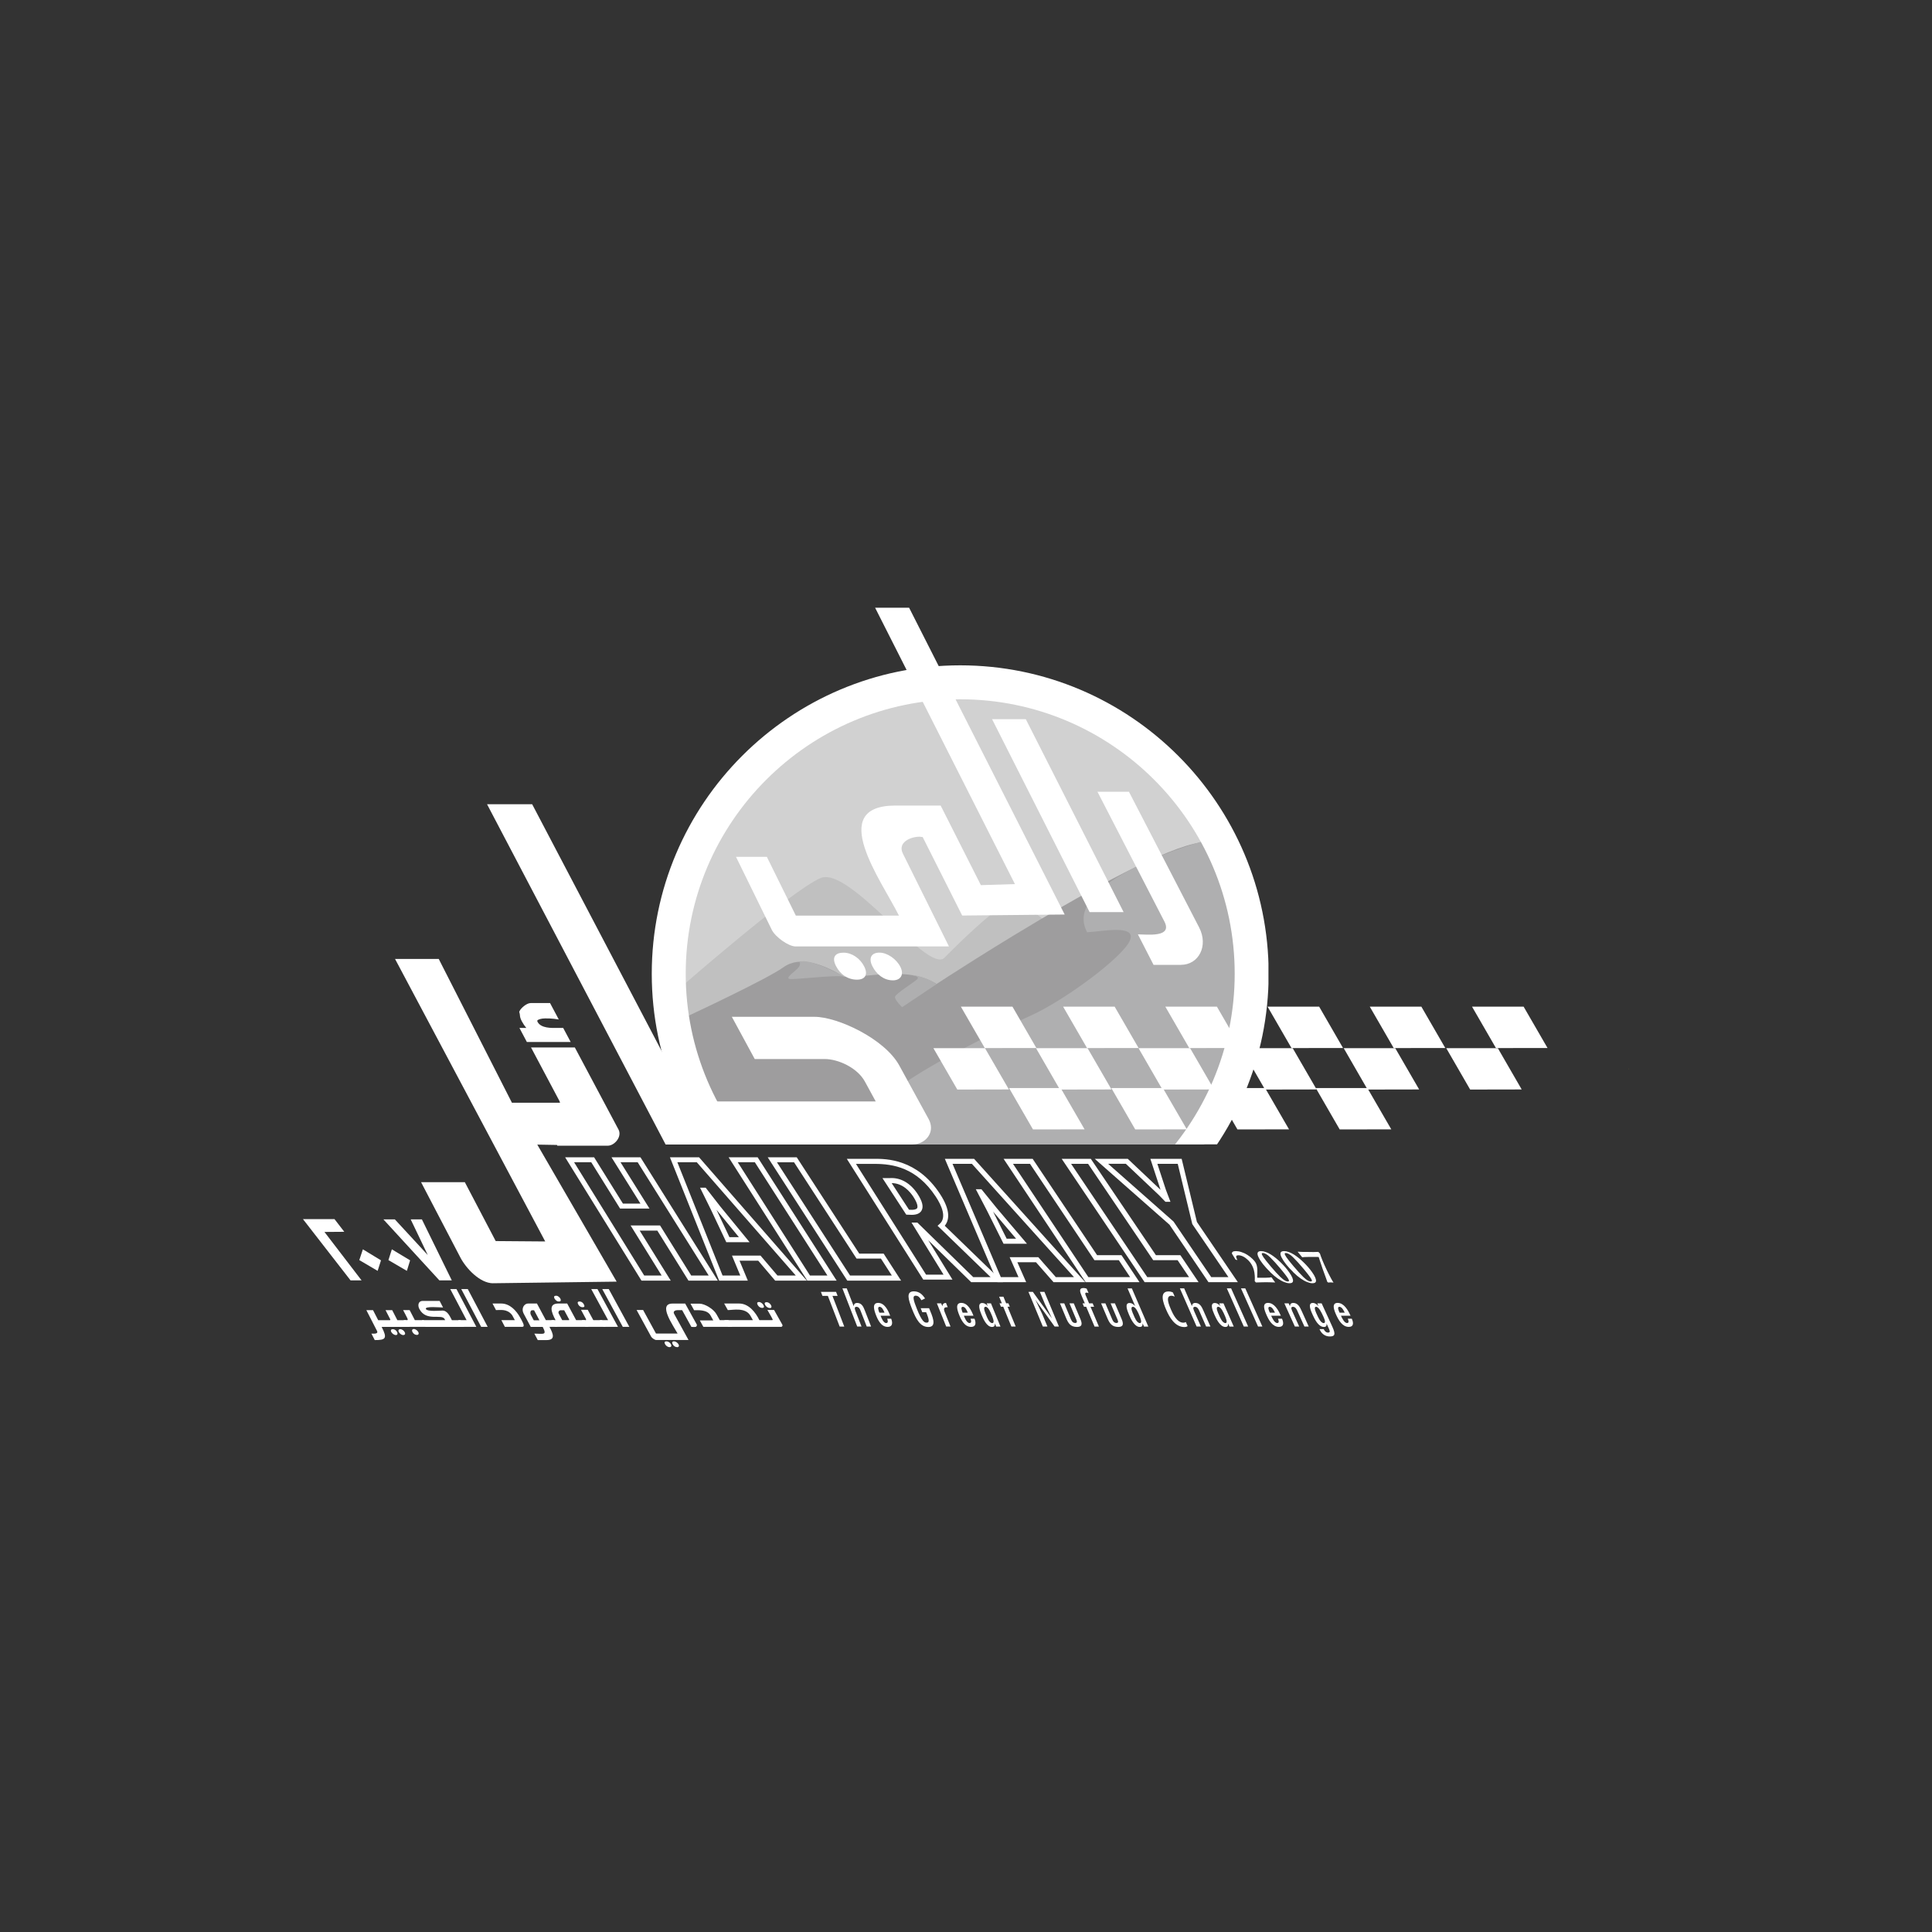 <svg xmlns="http://www.w3.org/2000/svg" xmlns:xlink="http://www.w3.org/1999/xlink" id="Layer_1" viewBox="0 0 400 400"><rect x="0" y="0" width="400" height="400" fill="#333333" stroke="none"/><defs><style>      .cls-1 {        fill: none;      }      .cls-2 {        fill: #afafb0;      }      .cls-3 {        fill: #b7d0ec;      }      .cls-4 {        fill: #9e9d9e;      }      .cls-5 {        fill: #fff;      }      .cls-6 {        fill: #ffc10e;      }      .cls-7 {        fill: silver;      }      .cls-8 {        opacity: .3;      }      .cls-9 {        fill: #d1d1d1;      }      .cls-10 {        clip-path: url(#clippath);      }    </style><clipPath id="clippath"><rect class="cls-1" x="133.49" y="121.09" width="129.13" height="115.84"></rect></clipPath></defs><g class="cls-8"><path class="cls-6" d="M337.28,221.37c-.14.03,0-.19,0-.19v.19Z"></path></g><g><g class="cls-10"><circle class="cls-9" cx="199.63" cy="201.69" r="59.74" transform="translate(-31.43 366.43) rotate(-80.78)"></circle><path class="cls-3" d="M200.65,261.84c25.53,0,47.3-16.06,55.79-38.62h-111.59c8.49,22.56,30.26,38.62,55.79,38.62Z"></path><path class="cls-7" d="M139.95,205.26s23.9-20.94,29.94-23.47c6.04-2.54,22.22,19.98,25.66,16.49,9.68-9.8,13.08-11.42,13.08-11.42,0,0,5.28-.85,13.59,10.36,8.3,11.21,2.52,10.15,2.52,10.15,0,0-15.85,7.19-16.6,7.61-.75.42-38.49,8.25-41.26,8.25s-19.62-2.33-20.63-2.96c-1.01-.63-7.55-6.13-7.55-6.13l1.26-8.88Z"></path><path class="cls-4" d="M142.6,210.27s16.13-7.51,19.6-10.01c3.48-2.5,8.34-.56,12.51,1.94,4.31.41,13.07-2.36,19.19,1.53,0,0,51.05-33.55,57.59-28.95l.53,1.15,8.07,25.58-4.31,18.91-14.74,22.52-4.59,5.42-13.76,7.23-17.52,4.17s-12.79,1.11-13.2.98c-.42-.14-16.13-2.78-16.13-2.78l-17.66-15.02-12.37-16.96-4.73-12.51,1.53-3.2Z"></path><path class="cls-2" d="M248.86,174.22s-29.49,8.23-23.78,18.79c3.14-.14,10.28-1.71,8.85,1.72-1.43,3.42-13.55,12.41-20.55,15.55-6.99,3.14-20.41,9.85-26.11,13.98-5.71,4.14-9.7,8.56-15.55,8.85-5.85.28-8.99,10.99-8.13,11.84.86.86.14,4,.14,4,0,0,15.13,7.85,15.55,7.99.43.14,27.69,5.28,28.12,5.28s22.12-6.99,22.12-6.99l18.41-15.7,9.27-17.41,2.43-18.41-2.71-17.84-2.28-9.85-1.73-.64-4.03-1.17Z"></path><path class="cls-2" d="M188.29,201.84s2.46.16,1.53.97c-.94.8-4.43,2.96-4.52,3.59-.09.62,1.47,2.13,1.47,2.13l7.18-4.8s-2.69-1.8-5.66-1.89Z"></path><path class="cls-2" d="M165.49,199.13s.43.45-.21,1.22c-.64.77-2.78,2.12-1.82,2.33.96.2,9.51-.89,11.26-.49,0,0-6.91-3.9-9.23-3.06Z"></path><path class="cls-5" d="M134.94,201.61c0,35.21,28.65,63.86,63.86,63.86s63.86-28.65,63.86-63.86-28.65-63.86-63.86-63.86-63.86,28.65-63.86,63.86ZM141.97,201.61c0-31.34,25.49-56.83,56.83-56.83s56.83,25.5,56.83,56.83-25.5,56.83-56.83,56.83-56.83-25.5-56.83-56.83Z"></path><path class="cls-5" d="M199.22,189.57l-8.19-16.27-.67-.07c-1.78,0-4.61,1.15-3.42,3.51l9.53,19.21h-31.76c-1.43,0-4.17-1.93-4.92-3.44l-7.41-15.11h6.39l6,12.17h21.35c-3.66-7.31-15.1-22.79-.71-22.79h9.34l8.33,16.48,7.05-.22-28.95-57.22h7.04l32.21,63.52-21.2.21ZM177.42,202.83c-1.86,0-3.47-1.07-4.36-2.87-.89-1.79-.13-2.72,1.58-2.72s3.43,1.15,4.29,2.87c.86,1.72.14,2.72-1.51,2.72ZM184.87,202.97c-1.86,0-3.4-1.22-4.26-2.94-.85-1.72-.17-2.8,1.47-2.8s3.54,1.36,4.33,2.94c.83,1.65.03,2.8-1.54,2.8Z"></path><path class="cls-5" d="M225.59,188.84l-20.19-39.94h6.98l20.25,39.94h-7.04Z"></path><path class="cls-5" d="M244.48,199.76h-5.65l-3.24-6.31c1.86,0,7.22.72,5.49-2.65l-13.86-26.87h6.52l14.53,28.09c1.96,3.8-.07,7.74-3.79,7.74Z"></path></g><g><path class="cls-5" d="M109.39,215.2l-.99-1.86h.53c.49.09.88,0,1.13-.18-.59-.44-1.23-1.33-1.56-1.95-.47-.89-.25-.97-.45-1.68.2-.44,1.22-1.33,1.83-1.33h3.68l1.18,2.21c-.66-.09-1.27-.09-1.89-.09-.79,0-2.66.27-2,1.51.94,1.77,3.87,1.51,4.92,1.51h.53l.99,1.86h-7.89Z"></path><path class="cls-5" d="M118.16,215.73h-9.08l-1.54-2.91h1.43c-.38-.45-.71-.95-.92-1.35-.35-.65-.38-.97-.41-1.28-.01-.15-.03-.29-.09-.51l-.05-.19.08-.18c.25-.55,1.42-1.64,2.31-1.64h3.99l1.81,3.4-1.02-.14c-.63-.08-1.2-.08-1.82-.08-.71,0-1.46.2-1.6.44-.04.07,0,.2.06.3.7,1.31,2.89,1.26,4.07,1.23.14,0,.27,0,.38,0h.84l1.55,2.91ZM109.71,214.67h6.7l-.43-.81h-.21c-.1,0-.22,0-.36,0-1.31.03-4.02.09-5.02-1.79-.32-.61-.2-1.06-.03-1.33.54-.9,2.18-.95,2.5-.95s.64,0,.97.01l-.58-1.08h-3.36c-.32,0-1.01.55-1.27.89.04.19.05.34.07.46.02.25.04.42.29.88.3.57.9,1.39,1.41,1.78l.58.44-.6.41c-.29.2-.66.31-1.07.31l.41.77Z"></path></g><g><polyline class="cls-5" points="203.89 216.99 198.94 208.42 209.62 208.42 214.57 216.98"></polyline><polyline class="cls-5" points="198.2 225.58 193.25 217.01 203.93 217.01 208.88 225.56"></polyline><polyline class="cls-5" points="219.44 225.58 214.49 217.01 225.17 217.01 230.12 225.56"></polyline><polyline class="cls-5" points="240.67 225.58 235.72 217.01 246.4 217.01 251.35 225.56"></polyline><polyline class="cls-5" points="261.91 225.58 256.96 217.01 267.64 217.01 272.59 225.56"></polyline><polyline class="cls-5" points="283.14 225.58 278.2 217.01 288.87 217.01 293.82 225.56"></polyline><polyline class="cls-5" points="304.38 225.58 299.43 217.01 310.11 217.01 315.05 225.56"></polyline><polyline class="cls-5" points="225.06 216.99 220.11 208.42 230.78 208.42 235.73 216.98"></polyline><polyline class="cls-5" points="246.22 216.99 241.27 208.42 251.95 208.42 256.9 216.98"></polyline><polyline class="cls-5" points="267.39 216.99 262.44 208.42 273.12 208.42 278.06 216.98"></polyline><polyline class="cls-5" points="288.55 216.99 283.6 208.42 294.28 208.42 299.23 216.98"></polyline><polyline class="cls-5" points="213.87 233.84 208.92 225.27 219.6 225.27 224.55 233.82"></polyline><polyline class="cls-5" points="235.04 233.84 230.09 225.27 240.76 225.27 245.72 233.82"></polyline><polyline class="cls-5" points="256.2 233.84 251.25 225.27 261.93 225.27 266.88 233.82"></polyline><polyline class="cls-5" points="277.37 233.84 272.42 225.27 283.1 225.27 288.05 233.82"></polyline><polyline class="cls-5" points="309.72 216.99 304.77 208.42 315.45 208.42 320.4 216.98"></polyline></g><g><path class="cls-5" d="M115.94,236.31h9.86c.84,0,1.87-1.23,1.46-2l-8.79-16.52h-7.01l5.14,9.68c.29.54.51,1.54.02,1.77h-11.18c-.04-.08-15.16-29.77-15.16-29.77h-6.97l31.1,58.5-12.33-.1-6.39-12.19h-7.01l7.44,14.26c1,1.92,3.6,4.84,5.97,4.84l24-.31-16.45-28.41,6.22.1.08.15Z"></path><path class="cls-5" d="M102.11,265.69c-2.77,0-5.64-3.12-6.79-5.33l-8.14-15.6h9.06l6.39,12.19,10.25.08-31.09-58.49h9.05l.25.5c.14.27,12.94,25.42,14.9,29.27h9.96c-.03-.14-.09-.29-.16-.43l-5.85-11.02h9.07l9.05,17.01c.31.59.26,1.31-.15,1.99-.4.67-1.21,1.35-2.11,1.35h-10.41l-.08-.16-4.07-.07,16.43,28.37-25.56.33ZM90.19,246.59l6.75,12.93c.93,1.78,3.3,4.35,5.16,4.35l22.42-.29-16.48-28.46,8.38.14.08.14h9.32s.22-.07.41-.28c.18-.2.23-.38.23-.42l-8.52-15.99h-4.94l4.43,8.34c.24.45.58,1.42.32,2.19-.12.37-.38.67-.72.83l-.19.09h-11.94l-.26-.48c-.04-.08-11.1-21.8-14.91-29.29h-4.89l31.1,58.52-14.41-.12-6.39-12.18h-4.95Z"></path></g><g><path class="cls-5" d="M191.45,232.13l-6.07-11.08c-2.82-5.15-12.19-9.61-16.75-9.61h-15.59l3.75,6.92h13.94c2.89,0,7.29,1.77,9.13,5.15l2.98,5.46h-40.93c.04.08-32.29-61.54-32.29-61.54h-7.28l36.01,68.62h50.57c1.91,0,3.69-1.77,2.52-3.92Z"></path><path class="cls-5" d="M188.93,236.96h-51.12l-36.97-70.45h9.34l32.18,61.33c.04.07.07.14.11.2h38.84l-2.24-4.11c-1.58-2.89-5.55-4.67-8.33-4.67h-14.48l-4.74-8.74h17.12c4.75,0,14.5,4.52,17.55,10.08l6.07,11.08c.64,1.18.66,2.4.04,3.44-.66,1.11-1.98,1.83-3.36,1.83ZM138.92,235.14h50.01c.74,0,1.45-.38,1.79-.94.28-.48.26-1.03-.07-1.63l-6.07-11.08c-2.67-4.86-11.82-9.13-15.95-9.13h-14.05l2.76,5.09h13.39c3.33,0,7.94,1.97,9.93,5.62l3.72,6.81h-43.03l-.26-.49c-.13-.24-28.99-55.25-32.03-61.05h-5.21l35.06,66.79Z"></path></g><g><path class="cls-5" d="M67.18,255.07l7.68,10.02h-2.28l-9.86-12.69h6.53l2.03,2.63-4.1.03Z"></path><path class="cls-5" d="M78.19,263.12l-3.8-2.23.74-2.23,3.75,2.28-.69,2.17Z"></path><path class="cls-5" d="M84.24,263.12l-3.82-2.23.71-2.23,3.78,2.28-.67,2.17Z"></path><path class="cls-5" d="M93.54,265.09h-2.57l-11.59-12.63h2.37l6.82,7.39-3.54-7.39h2.32l6.19,12.63Z"></path></g><g><g><path class="cls-5" d="M148.61,265.14h-6.07l-6.45-10.36h-3.65l6.43,10.36h-6.06l-15.81-25.54h6l5.97,9.59h3.63l-6-9.59h6l16.02,25.54ZM143.12,264.09h3.61l-14.71-23.46h-3.55l6,9.59h-6.09l-5.97-9.59h-3.55l14.52,23.46h3.61l-6.43-10.37h6.1l6.45,10.37Z"></path><path class="cls-5" d="M167.04,265.14h-6.55l-3.51-4.13h-3.87l1.72,4.13h-5.94l-10.19-25.54h6.03l22.32,25.54ZM160.98,264.09h3.78l-20.5-23.46h-4.02l9.36,23.46h3.67l-1.72-4.13h5.91l3.51,4.13ZM155.19,257.18h-4.82l-3.23-6.83-2.2-4.45h1.16l3.04,3.9,6.05,7.38ZM151.02,256.14h1.96l-4.64-5.66,2.68,5.66Z"></path><path class="cls-5" d="M173.22,265.14h-6.08l-16.29-25.54h6.01l16.36,25.54ZM167.71,264.09h3.6l-15.03-23.46h-3.54l14.96,23.46Z"></path><path class="cls-5" d="M186.56,265.14h-11.14l-16.47-25.53h6.01l12.94,19.94h5.05l3.61,5.59ZM175.99,264.09h8.66l-2.26-3.51h-5.05l-12.94-19.94h-3.54l15.13,23.44Z"></path></g><path class="cls-5" d="M207.67,265.46h-6.6l-8.88-8.67,5.01,8.14h-6.05l-15.83-25.01h5.75c2.4,0,8.77,0,13.53,7.25,2.29,3.49,1.91,5.49,1,6.61l12.06,11.68ZM201.5,264.42h3.6l-10.99-10.64.42-.37c1.53-1.35.42-3.82-.79-5.66-3.95-6.01-8.84-6.78-12.66-6.78h-3.86l14.51,22.93h3.62l-6.63-10.78h1.21l11.58,11.31ZM188.77,251.52l-1.14-.04-4.93-7.57h1.6c2.18-.12,4.21,1.05,5.68,3.29.98,1.51,1.26,2.62.83,3.41-.33.6-1.01.91-2.04.91ZM188.2,250.46l.58.02c.33,0,.94-.05,1.11-.36.08-.14.25-.74-.79-2.34-.7-1.07-2.19-2.82-4.49-2.83l3.59,5.51Z"></path><path class="cls-5" d="M224.69,265.46h-6.57l-3.63-4.13h-3.86l1.83,4.13h-5.95l-10.89-25.54h6.05l23.02,25.54ZM218.6,264.42h3.76l-21.14-23.46h-4.01l10,23.46h3.66l-1.83-4.13h5.93l3.63,4.13ZM212.61,257.5h-4.84l-3.41-6.82-2.33-4.46h1.17l3.15,3.89,6.26,7.38ZM208.42,256.46h1.95l-4.76-5.61,2.81,5.61Z"></path><path class="cls-5" d="M235.93,265.46h-11.16l-16.99-25.54h6.02l13.34,19.95h5.05l3.73,5.59ZM225.33,264.42h8.65l-2.34-3.51h-5.05l-13.34-19.95h-3.52l15.61,23.46Z"></path><path class="cls-5" d="M248.14,265.46h-11.16l-17.17-25.54h6.03l13.48,19.95h5.06l3.77,5.59ZM237.53,264.42h8.65l-2.37-3.51h-5.05l-13.48-19.95h-3.52l15.77,23.46Z"></path><path class="cls-5" d="M256.3,265.46h-6.1l-8.07-11.9-15.48-13.64h6.84l6.79,6.42-2.11-6.42h6.48l3.16,13.08,8.48,12.47ZM250.75,264.42h3.58l-7.48-10.99-3.01-12.47h-4.22l1.76,5.36.95,2.5h-1.04l-1.32-1.36-6.88-6.51h-3.67l13.55,11.96,7.8,11.5Z"></path></g><g><path class="cls-5" d="M260.01,265.51l-.23-.26.02-.66c0-.34-.03-.71-.09-1.12-.06-.41-.17-.78-.31-1.11-.14-.34-.32-.64-.52-.92-.14-.18-.29-.36-.46-.53-.34-.33-.69-.59-1.03-.76-.35-.17-.68-.26-.98-.26-.2,0-.33.03-.4.1-.07.06-.09.17-.06.31.02.1.1.29.24.58l-.38-.09-.77-1.27c.02-.18.09-.3.2-.36.14-.09.35-.13.64-.13.34,0,.72.06,1.14.2.42.13.82.32,1.22.57.39.24.75.53,1.09.86.2.2.36.38.47.53.12.15.21.32.29.5.08.19.14.41.18.69.03.19.05.43.05.7,0,.66-.02,1.13-.03,1.41l.05.05h1.76c.37-.02.61-.02.71-.03.11-.01.23-.03.35-.06l.15.07c.05.09.13.2.23.35.18.25.34.47.48.65-.96-.04-1.64-.05-2.03-.05-.23,0-.53,0-.91.02-.48.02-.83.03-1.07.03Z"></path><path class="cls-5" d="M263.02,263.4c-1.19-1.16-2-2.18-2.43-3.05-.44-.88-.27-1.32.5-1.32.3,0,.63.06.98.19.34.12.69.29,1.01.49.33.2.68.45,1.04.74.37.3.71.6,1.03.92.71.69,1.3,1.38,1.78,2.07.57.81.83,1.42.77,1.82-.04.28-.28.42-.72.42-.32,0-.68-.08-1.09-.24-.41-.16-.85-.41-1.33-.73-.48-.33-1-.76-1.55-1.3ZM265.17,264.45c.32.31.6.53.84.67.24.13.44.2.6.2.22,0,.3-.09.25-.26-.09-.31-.67-1.1-1.72-2.36-.84-1-1.57-1.81-2.19-2.41-.31-.31-.59-.52-.85-.66-.26-.14-.47-.21-.64-.21-.13,0-.21.05-.22.14-.02.12.1.38.37.77.27.39.74.99,1.41,1.78.8.96,1.52,1.74,2.14,2.35Z"></path><path class="cls-5" d="M267.77,263.4c-1.19-1.16-1.99-2.18-2.43-3.05-.44-.88-.27-1.32.5-1.32.3,0,.63.06.98.19.34.12.69.29,1.02.49s.68.45,1.04.74c.37.3.71.6,1.03.92.71.69,1.3,1.38,1.78,2.07.57.81.82,1.42.77,1.82-.04.28-.28.42-.73.42-.32,0-.68-.08-1.09-.24-.41-.16-.85-.41-1.33-.73-.48-.33-1-.76-1.55-1.3ZM269.91,264.45c.32.31.6.53.84.67.24.13.44.2.6.2.22,0,.3-.09.26-.26-.09-.31-.67-1.1-1.72-2.36-.84-1-1.57-1.81-2.19-2.41-.31-.31-.59-.52-.85-.66-.26-.14-.47-.21-.64-.21-.14,0-.21.05-.22.14-.02.12.1.38.37.77.27.39.74.99,1.41,1.78.81.96,1.52,1.74,2.14,2.35Z"></path><path class="cls-5" d="M274.99,265.52l-.18-.11c-.12-.36-.22-.66-.31-.88-.34-.91-.56-1.51-.66-1.81l-.65-1.94c-.07-.22-.13-.4-.17-.53-.2-.01-.35-.02-.45-.02-1.24,0-1.98,0-2.21.02-.24,0-.47.02-.7.05l-.11-.06-.46-.57c-.12-.15-.25-.3-.39-.46l-.02-.06c.06,0,.25.01.59.03.23.01.41.02.53.02.04,0,.29,0,.75,0l1.4.02c.3,0,.64-.01,1-.03l.33.35c.08.28.24.72.48,1.32.24.6.57,1.33.98,2.19.22.47.52,1.04.88,1.71.16.3.32.56.47.78-.02,0-.25-.01-.66-.04-.24.02-.38.03-.42.04Z"></path></g><g><path class="cls-5" d="M79.01,274.71c1.24,2.41.85,2.74-1.42,2.74l-.69-1.34c.39,0,1.51.14,1.15-.57l-2.2-4.29h1.38l1.07,2.08h2.45l.07-.14-1-1.94h1.38s1.07,2.06,1.07,2.08h1.8l.72,1.39h-5.77ZM81.98,276.41c-.36,0-.79-.29-.98-.65-.18-.35-.02-.57.32-.57.38,0,.71.24.9.6.16.3.08.62-.24.62ZM83.48,276.41c-.34,0-.73-.29-.91-.63-.18-.35-.02-.59.31-.59.36,0,.73.29.91.62.19.36.04.6-.31.6Z"></path><path class="cls-5" d="M84.27,274.71l-.72-1.39h.72c.35,0,.07-.38-.81-2.08h1.35s1.09,2.09,1.08,2.08h1.83l.72,1.39h-4.18ZM86.31,276.38c-.38,0-.73-.24-.92-.62-.18-.35-.04-.6.3-.6s.74.3.91.62c.18.35.04.6-.29.6Z"></path><path class="cls-5" d="M88.09,274.71l-.72-1.39h4.79l-.09-.2c-.63-1.21-3.83.6-5.25-2.12-.42-.81-.16-1.66.68-1.66h3.52l.71,1.36c-.55,0-3.88-.32-3.55.32.31.59,3.01.32,3.42.32,1.08,0,1.58,1.28,1.96,1.99h1.8l.73,1.39h-7.99Z"></path><path class="cls-5" d="M95.59,274.71l-.73-1.39h1.74s-3.38-6.43-3.38-6.43h1.29l4.11,7.82h-3.04Z"></path><path class="cls-5" d="M99.62,274.71l-4.12-7.82h1.35l4.12,7.82h-1.35Z"></path><path class="cls-5" d="M108.15,274.71h-3.62l-.73-1.39h2.79l-.54-1.01s-.16-.18-.17-.21c-.98-1.12-2.3-.86-3.19-.86l-.72-1.36h1.81c1.77,0,3.15,1.48,3.95,2.97.26.5,1.15,1.85.41,1.85Z"></path><path class="cls-5" d="M115.44,274.71h-1.68c.85,1.57,1.23,2.74-.63,2.74h-1.79l-.71-1.34c1.81,0,2.7.44,1.73-1.39h-2.47l-1.48-2.77c-.52-.98.02-2.07.98-2.07h1.78s1.85,3.45,1.84,3.44h1.68l.74,1.39ZM110.57,271.27h-.38c-.4,0-.47.6-.27.98l.59,1.1h1.17l-1.11-2.08Z"></path><path class="cls-5" d="M114.89,274.71l-.74-1.39h.87c-.9-1.69-1.51-3.44.6-3.44h1.81s1.84,3.42,1.85,3.44h1.8l.75,1.39h-6.94ZM116.11,271.27c-.34,0-.62.36-.42.72l.71,1.33h1.4l.05-.11-1.04-1.94h-.69ZM115.85,269.45h-.25c-.32,0-.65-.35-.79-.6-.02-.03-.05-.09-.07-.14-.08-.39.09-.44.45-.44.31,0,.68.32.83.6.15.29.11.57-.17.57Z"></path><path class="cls-5" d="M125.41,274.71h-4.21l-.75-1.39h.86c.01-.06.06-.14.02-.21l-1.04-1.93h1.39s1.14,2.11,1.16,2.14h1.82l.75,1.39ZM120.63,270.65c-.39,0-.71-.21-.92-.59-.2-.38-.12-.6.27-.6s.7.21.92.62c.2.38.09.57-.27.57Z"></path><path class="cls-5" d="M124.91,274.71l-.75-1.39h1.74s-3.49-6.43-3.49-6.43h1.29l4.25,7.82h-3.04Z"></path><path class="cls-5" d="M128.94,274.71l-4.25-7.82h1.35l4.26,7.82h-1.35Z"></path><path class="cls-5" d="M143.14,274.71l-1.91-3.46h-.94c-.44,0-1.02.21-.72.77l2.98,5.41h-6.7c-.29,0-.88-.41-1.03-.68l-3.02-5.53h1.35l2.67,4.88h4.47c-.94-1.72-4.16-6.21-1.05-6.21h2.62l2.43,4.39c-.03.62-.48.44-1.14.44ZM138.62,278.91c-.38,0-.75-.28-.93-.63-.21-.38-.07-.57.29-.57s.73.24.93.6c.19.35.06.6-.29.6ZM140.19,278.91c-.38,0-.72-.24-.92-.6-.2-.36-.09-.6.27-.6.33,0,.76.28.94.62.19.35.04.59-.3.59Z"></path><path class="cls-5" d="M145.62,274.71l-.73-1.33h2.79l-.58-1.04c-.7-1.27-2.76-1.07-3.39-1.07l-.75-1.36h1.87c1.05,0,2.9,1.08,3.51,2.19,0,0,.7,1.26.68,1.22h1.8l.77,1.39h-5.98Z"></path><path class="cls-5" d="M162.02,274.47c-.05.1-.13.24-.3.24h-11l-.77-1.39h5.93l-.5-.89c-1.02-1.82-3.67-1.19-4.69-1.19l-.76-1.36h3.1c1.98,0,3.41,1.82,4.19,3.44h2.69l.08-.11c-.31-.66-.75-1.36-1.11-2h1.38l1.72,3.06c.03.06.02.15.03.2ZM157.8,270.79c-.37,0-.72-.24-.92-.6-.22-.39-.12-.62.25-.62s.73.29.93.63c.21.38.12.59-.25.59ZM159.42,270.82c-.39,0-.79-.26-1-.63s-.08-.59.28-.59.72.24.93.62c.18.32.11.6-.22.6Z"></path></g><g><path class="cls-5" d="M173.1,267.47l.32.83h-1.07l2.45,6.36h-.95l-2.45-6.36h-1.12l-.32-.83h3.13Z"></path><path class="cls-5" d="M175.31,266.74l1.42,3.65h.02c.05-.39.25-.63.72-.63.96,0,1.31.85,1.59,1.58l1.29,3.31h-.9l-1.3-3.33c-.13-.33-.35-.76-.83-.76-.59,0-.28.68-.12,1.09l1.17,3h-.89l-3.07-7.91h.89Z"></path><path class="cls-5" d="M182.32,272.42c.16.4.57,1.5,1.15,1.5.48,0,.35-.52.21-.9h.83c.35.89.28,1.7-.73,1.7-1.34,0-2.02-1.43-2.42-2.45-.38-.98-.87-2.52.45-2.52s2.05,1.52,2.44,2.52l.06.14h-1.98ZM183.13,271.78c-.15-.37-.48-1.22-1.02-1.22s-.19.85-.04,1.22h1.06Z"></path><path class="cls-5" d="M192.36,270.86l.05.11c.55,1.37,1.71,3.77-.2,3.77-1.7,0-2.55-1.64-3.36-3.67-.8-2.01-1.31-3.71.34-3.71,1.01,0,1.7.51,2.33,1.47l-.75.37c-.28-.48-.6-.94-1.19-.94-.78,0-.41,1.07.28,2.8.99,2.5,1.53,2.78,1.94,2.78.39,0,.79-.06.11-1.77l-.16-.39h-.8l-.33-.83h1.75Z"></path><path class="cls-5" d="M195.09,270.43h.02c.04-.42.25-.67.75-.67l.36.89h-.16c-.66-.01-.72.36-.48.97l1.22,3.03h-.9l-1.93-4.81h.89l.24.59Z"></path><path class="cls-5" d="M199.56,272.42c.16.4.59,1.5,1.17,1.5.48,0,.35-.52.2-.9h.83c.36.89.3,1.7-.71,1.7-1.34,0-2.04-1.43-2.45-2.45-.4-.98-.9-2.52.42-2.52s2.07,1.52,2.47,2.52l.06.14h-1.98ZM200.37,271.78c-.15-.37-.49-1.22-1.03-1.22s-.18.85-.03,1.22h1.06Z"></path><path class="cls-5" d="M206,274.03h-.02c-.01.42-.09.7-.6.7-1.11,0-1.85-1.76-2.17-2.54-.33-.8-.96-2.42.17-2.42.42,0,.8.26,1.1.61h.02l-.22-.53h.89l1.97,4.81h-.89l-.25-.62ZM205.3,272.24c-.15-.38-.65-1.68-1.24-1.68-.66,0-.06,1.29.1,1.68.16.4.61,1.69,1.28,1.69.6,0,.03-1.3-.13-1.69Z"></path><path class="cls-5" d="M207.75,268.47l.56,1.36h.47l.29.71h-.47l1.69,4.11h-.89l-1.69-4.11h-.48l-.29-.71h.48l-.56-1.36h.89Z"></path><path class="cls-5" d="M214.61,269.6l1.15,2.41,1.1,2.64h-.95l-2.98-7.18h.91l3.94,5.46v-.02s-1.42-2.88-1.42-2.88l-1.07-2.56h.95l3,7.18h-.89l-3.98-5.54v.02s.24.47.24.47Z"></path><path class="cls-5" d="M220.34,269.84l1.26,3.01c.18.43.39,1.06,1,1.06s.29-.58.11-1.01l-1.29-3.06h.89l1.37,3.25c.42.99.4,1.64-.7,1.64-1.3,0-1.79-.73-2.25-1.83l-1.28-3.06h.89Z"></path><path class="cls-5" d="M224.6,269.84l-.66-1.55c-.35-.82-.62-1.62.39-1.62.23,0,.42.05.65.13l.4.93c-.15-.07-.28-.11-.42-.11-.46,0-.23.45-.09.77l.61,1.45h.74l.3.71h-.74l1.74,4.11h-.9l-1.74-4.11h-.45l-.3-.71h.45Z"></path><path class="cls-5" d="M228.86,269.84l1.28,3.01c.18.43.39,1.06,1,1.06s.28-.58.1-1.01l-1.3-3.06h.89l1.39,3.25c.42.99.4,1.64-.69,1.64-1.3,0-1.8-.73-2.26-1.83l-1.3-3.06h.89Z"></path><path class="cls-5" d="M236.58,274.03h-.02c0,.42-.08.7-.59.7-1.11,0-1.89-1.76-2.22-2.54-.34-.8-1.01-2.42.12-2.42.46,0,.78.25,1.12.61h.02l-1.56-3.63h.89l3.41,7.91h-.89l-.27-.62ZM235.84,272.24c-.16-.38-.68-1.68-1.28-1.68-.67,0-.04,1.29.13,1.68.17.4.65,1.69,1.31,1.69.6,0,0-1.3-.16-1.69Z"></path><path class="cls-5" d="M243.22,268.45c-.23-.09-.47-.18-.69-.18-1.32,0-.49,1.94-.1,2.84.41.95,1.27,2.74,2.57,2.74.21,0,.37-.05.51-.14l.37.84c-.17.15-.4.2-.68.2-1.94,0-3.1-2.07-3.75-3.57-.63-1.44-1.47-3.8.47-3.8.32,0,.57.05.92.21l.38.87Z"></path><path class="cls-5" d="M245.17,266.74l1.6,3.65h.02c.03-.39.22-.63.69-.63.96,0,1.35.85,1.67,1.58l1.46,3.31h-.89l-1.46-3.33c-.15-.33-.39-.76-.87-.76-.59,0-.24.68-.07,1.09l1.32,3h-.89l-3.47-7.91h.89Z"></path><path class="cls-5" d="M254.29,274.03h-.02c0,.42-.06.7-.58.7-1.11,0-1.91-1.76-2.26-2.54-.35-.8-1.04-2.42.09-2.42.42,0,.81.26,1.12.61h.02l-.24-.53h.89l2.13,4.81h-.89l-.27-.62ZM253.52,272.24c-.17-.38-.7-1.68-1.3-1.68-.67,0-.02,1.29.15,1.68.18.4.67,1.69,1.34,1.69.6,0-.02-1.3-.19-1.69Z"></path><path class="cls-5" d="M258.41,274.65h-.89l-3.52-7.91h.89l3.53,7.91Z"></path><path class="cls-5" d="M261.36,274.65h-.89l-3.54-7.91h.89l3.54,7.91Z"></path><path class="cls-5" d="M263.19,272.42c.18.4.66,1.5,1.24,1.5.47,0,.32-.52.16-.9h.83c.4.89.38,1.7-.63,1.7-1.34,0-2.11-1.43-2.56-2.45-.44-.98-1.02-2.52.3-2.52s2.14,1.52,2.59,2.52l.06.14h-1.97ZM263.97,271.78c-.17-.37-.55-1.22-1.09-1.22s-.14.85.03,1.22h1.07Z"></path><path class="cls-5" d="M267.06,270.39h.02c.02-.39.21-.63.68-.63.95,0,1.36.85,1.7,1.58l1.5,3.31h-.89l-1.51-3.33c-.15-.33-.4-.76-.88-.76-.59,0-.23.68-.05,1.09l1.36,3h-.9l-2.18-4.81h.89l.25.55Z"></path><path class="cls-5" d="M275.85,274.69c.79,1.71.41,2.01-.55,2.01-.87,0-1.65-.5-2.05-1.39l-.06-.13h.87c.14.34.46.72.9.72.6,0,.28-.58.08-1.02l-.37-.8h-.02c.06.39-.11.67-.56.65-1.14,0-1.91-1.63-2.29-2.45-.35-.77-1.17-2.52,0-2.52.47,0,.81.27,1.17.65v-.02s-.24-.55-.24-.55h.9l2.22,4.85ZM272.48,270.56c-.62,0,.04,1.32.2,1.66.16.36.72,1.71,1.37,1.71s-.03-1.27-.21-1.66c-.18-.39-.78-1.71-1.36-1.71Z"></path><path class="cls-5" d="M277.64,272.42c.18.4.67,1.5,1.25,1.5.47,0,.32-.52.15-.9h.83c.41.89.39,1.7-.62,1.7-1.34,0-2.12-1.43-2.59-2.45-.45-.98-1.04-2.52.28-2.52s2.15,1.52,2.61,2.52l.07.14h-1.98ZM278.41,271.78c-.17-.37-.56-1.22-1.1-1.22s-.13.85.04,1.22h1.06Z"></path></g></g></svg>